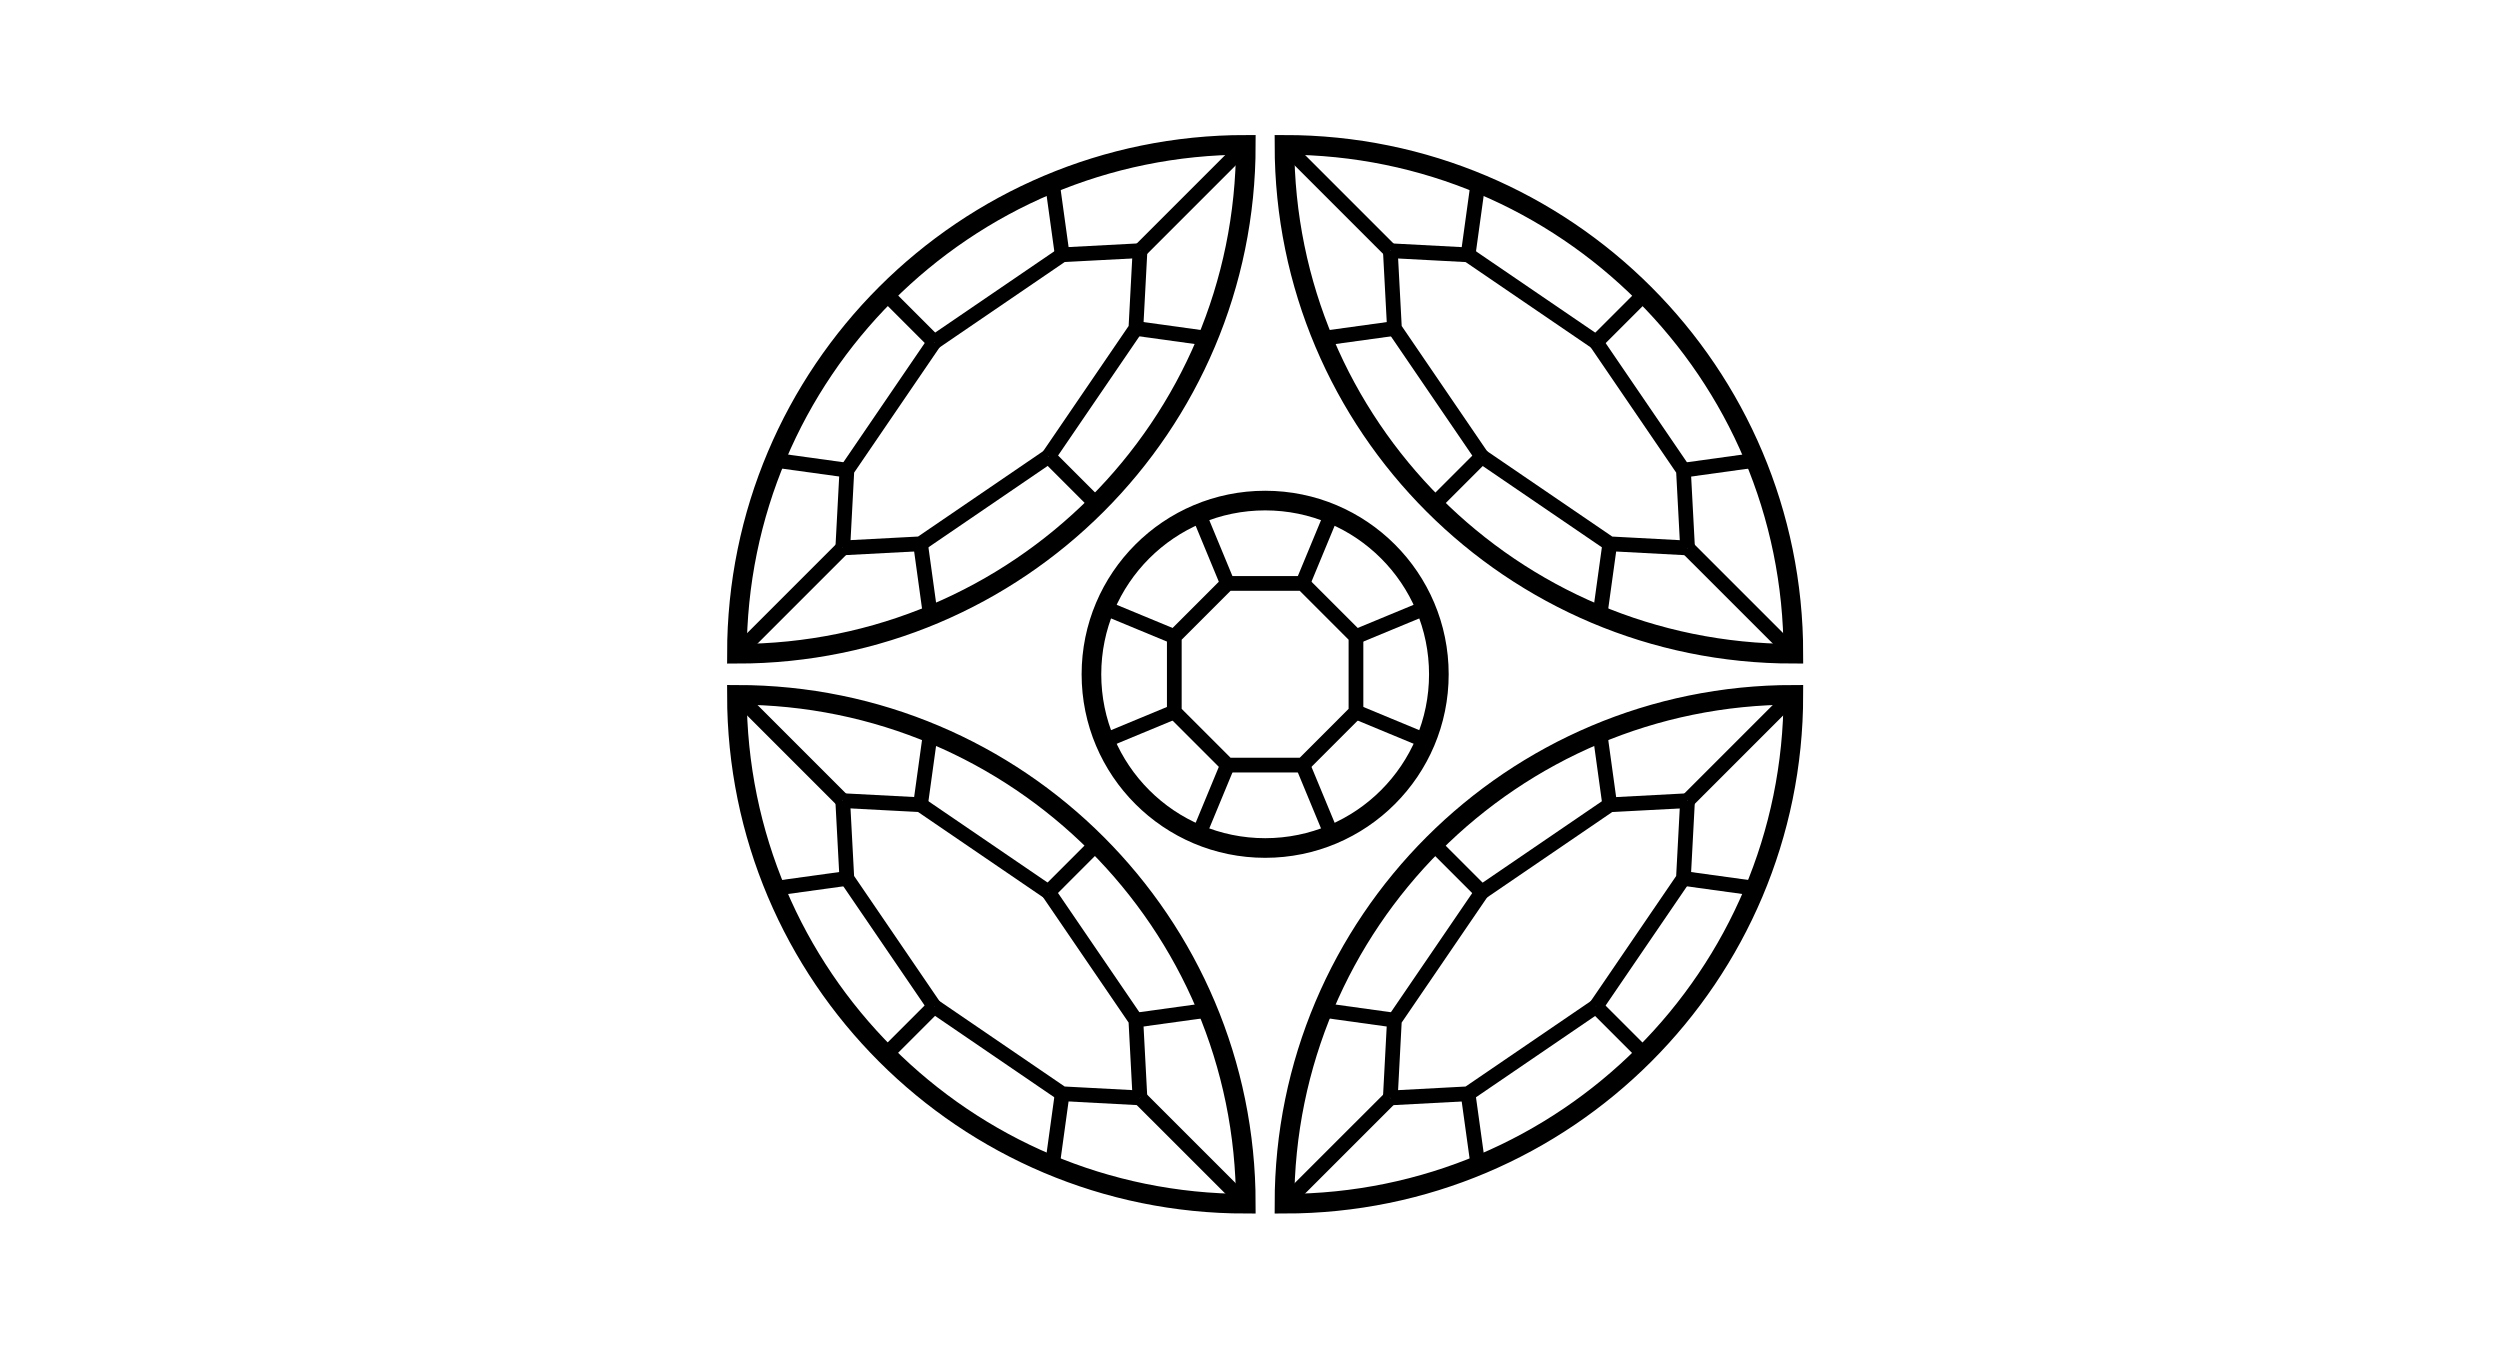<?xml version="1.0" encoding="utf-8"?>
<!-- Generator: Adobe Illustrator 15.0.0, SVG Export Plug-In . SVG Version: 6.00 Build 0)  -->
<!DOCTYPE svg PUBLIC "-//W3C//DTD SVG 1.1//EN" "http://www.w3.org/Graphics/SVG/1.1/DTD/svg11.dtd">
<svg version="1.1" id="Layer_1" xmlns="http://www.w3.org/2000/svg" xmlns:xlink="http://www.w3.org/1999/xlink" x="0px" y="0px"
	 width="165px" height="90px" viewBox="0 0 165 90" enable-background="new 0 0 165 90" xml:space="preserve">
<g>
	<polygon fill="none" stroke="#000000" stroke-width="0.972" stroke-miterlimit="10" points="85.983,38.507 89.494,42.019 
		89.494,46.986 85.983,50.498 81.016,50.498 77.504,46.986 77.504,42.019 81.016,38.507 	"/>
	<circle fill="none" stroke="#000000" stroke-width="1.296" stroke-miterlimit="10" cx="83.5" cy="44.503" r="11.465"/>
	
		<line fill="none" stroke="#000000" stroke-width="0.972" stroke-miterlimit="10" x1="81.015" y1="38.506" x2="79.167" y2="34.042"/>
	
		<line fill="none" stroke="#000000" stroke-width="0.972" stroke-miterlimit="10" x1="87.833" y1="54.963" x2="85.983" y2="50.498"/>
	<line fill="none" stroke="#000000" stroke-width="0.972" stroke-miterlimit="10" x1="77.503" y1="42.019" x2="73.039" y2="40.17"/>
	
		<line fill="none" stroke="#000000" stroke-width="0.972" stroke-miterlimit="10" x1="93.959" y1="48.836" x2="89.494" y2="46.984"/>
	
		<line fill="none" stroke="#000000" stroke-width="0.972" stroke-miterlimit="10" x1="77.504" y1="46.984" x2="73.039" y2="48.836"/>
	<line fill="none" stroke="#000000" stroke-width="0.972" stroke-miterlimit="10" x1="93.959" y1="40.17" x2="89.494" y2="42.019"/>
	
		<line fill="none" stroke="#000000" stroke-width="0.972" stroke-miterlimit="10" x1="81.016" y1="50.498" x2="79.167" y2="54.963"/>
	
		<line fill="none" stroke="#000000" stroke-width="0.972" stroke-miterlimit="10" x1="87.833" y1="34.042" x2="85.983" y2="38.507"/>
</g>
<g>
	<g>
		<path fill="none" stroke="#000000" stroke-width="1.296" stroke-miterlimit="10" d="M48.636,45.859
			c0,18.549,15.038,33.586,33.587,33.586C82.224,60.896,67.187,45.859,48.636,45.859z"/>
		
			<line fill="none" stroke="#000000" stroke-width="0.972" stroke-miterlimit="10" x1="75.237" y1="72.46" x2="82.224" y2="79.445"/>
		
			<line fill="none" stroke="#000000" stroke-width="0.972" stroke-miterlimit="10" x1="48.636" y1="45.859" x2="55.62" y2="52.843"/>
		
			<line fill="none" stroke="#000000" stroke-width="0.972" stroke-miterlimit="10" x1="69.198" y1="58.877" x2="72.382" y2="55.691"/>
		
			<line fill="none" stroke="#000000" stroke-width="0.972" stroke-miterlimit="10" x1="58.469" y1="69.604" x2="61.654" y2="66.419"/>
		
			<line fill="none" stroke="#000000" stroke-width="0.972" stroke-miterlimit="10" x1="61.409" y1="48.371" x2="60.753" y2="53.115"/>
		
			<line fill="none" stroke="#000000" stroke-width="0.972" stroke-miterlimit="10" x1="51.151" y1="58.631" x2="55.893" y2="57.975"/>
		
			<line fill="none" stroke="#000000" stroke-width="0.972" stroke-miterlimit="10" x1="69.451" y1="76.931" x2="70.105" y2="72.188"/>
		
			<line fill="none" stroke="#000000" stroke-width="0.972" stroke-miterlimit="10" x1="79.709" y1="66.672" x2="74.966" y2="67.328"/>
		<polyline fill="none" stroke="#000000" stroke-width="0.972" stroke-miterlimit="10" points="75.237,72.46 70.105,72.188 
			61.654,66.419 		"/>
		<polyline fill="none" stroke="#000000" stroke-width="0.972" stroke-miterlimit="10" points="75.237,72.46 74.966,67.328 
			69.198,58.877 		"/>
		<polyline fill="none" stroke="#000000" stroke-width="0.972" stroke-miterlimit="10" points="55.62,52.843 60.752,53.112 
			69.204,58.88 		"/>
		<polyline fill="none" stroke="#000000" stroke-width="0.972" stroke-miterlimit="10" points="55.62,52.843 55.892,57.974 
			61.658,66.426 		"/>
	</g>
	<g>
		<path fill="none" stroke="#000000" stroke-width="1.296" stroke-miterlimit="10" d="M84.775,79.445
			c18.551,0,33.587-15.037,33.587-33.586C99.812,45.859,84.775,60.896,84.775,79.445z"/>
		
			<line fill="none" stroke="#000000" stroke-width="0.972" stroke-miterlimit="10" x1="111.377" y1="52.844" x2="118.362" y2="45.859"/>
		
			<line fill="none" stroke="#000000" stroke-width="0.972" stroke-miterlimit="10" x1="84.775" y1="79.445" x2="91.76" y2="72.463"/>
		
			<line fill="none" stroke="#000000" stroke-width="0.972" stroke-miterlimit="10" x1="97.793" y1="58.885" x2="94.609" y2="55.699"/>
		
			<line fill="none" stroke="#000000" stroke-width="0.972" stroke-miterlimit="10" x1="108.521" y1="69.612" x2="105.338" y2="66.428"/>
		
			<line fill="none" stroke="#000000" stroke-width="0.972" stroke-miterlimit="10" x1="87.291" y1="66.672" x2="92.031" y2="67.33"/>
		
			<line fill="none" stroke="#000000" stroke-width="0.972" stroke-miterlimit="10" x1="97.549" y1="76.931" x2="96.892" y2="72.189"/>
		
			<line fill="none" stroke="#000000" stroke-width="0.972" stroke-miterlimit="10" x1="115.849" y1="58.631" x2="111.105" y2="57.977"/>
		
			<line fill="none" stroke="#000000" stroke-width="0.972" stroke-miterlimit="10" x1="105.59" y1="48.371" x2="106.245" y2="53.117"/>
		<polyline fill="none" stroke="#000000" stroke-width="0.972" stroke-miterlimit="10" points="111.377,52.844 111.105,57.977 
			105.338,66.428 		"/>
		<polyline fill="none" stroke="#000000" stroke-width="0.972" stroke-miterlimit="10" points="111.377,52.844 106.245,53.116 
			97.793,58.885 		"/>
		<polyline fill="none" stroke="#000000" stroke-width="0.972" stroke-miterlimit="10" points="91.76,72.463 92.031,67.33 
			97.8,58.878 		"/>
		<polyline fill="none" stroke="#000000" stroke-width="0.972" stroke-miterlimit="10" points="91.76,72.463 96.891,72.189 
			105.342,66.423 		"/>
	</g>
	<g>
		<path fill="none" stroke="#000000" stroke-width="1.296" stroke-miterlimit="10" d="M118.362,43.146
			c0-18.548-15.036-33.586-33.587-33.586C84.775,28.11,99.812,43.146,118.362,43.146z"/>
		<line fill="none" stroke="#000000" stroke-width="0.972" stroke-miterlimit="10" x1="91.762" y1="16.547" x2="84.775" y2="9.56"/>
		
			<line fill="none" stroke="#000000" stroke-width="0.972" stroke-miterlimit="10" x1="118.362" y1="43.146" x2="111.379" y2="36.165"/>
		
			<line fill="none" stroke="#000000" stroke-width="0.972" stroke-miterlimit="10" x1="97.801" y1="30.131" x2="94.617" y2="33.314"/>
		
			<line fill="none" stroke="#000000" stroke-width="0.972" stroke-miterlimit="10" x1="108.53" y1="19.402" x2="105.346" y2="22.585"/>
		
			<line fill="none" stroke="#000000" stroke-width="0.972" stroke-miterlimit="10" x1="105.59" y1="40.633" x2="106.246" y2="35.892"/>
		
			<line fill="none" stroke="#000000" stroke-width="0.972" stroke-miterlimit="10" x1="115.849" y1="30.375" x2="111.107" y2="31.032"/>
		
			<line fill="none" stroke="#000000" stroke-width="0.972" stroke-miterlimit="10" x1="97.549" y1="12.075" x2="96.894" y2="16.819"/>
		
			<line fill="none" stroke="#000000" stroke-width="0.972" stroke-miterlimit="10" x1="87.289" y1="22.333" x2="92.034" y2="21.678"/>
		<polyline fill="none" stroke="#000000" stroke-width="0.972" stroke-miterlimit="10" points="91.762,16.547 96.894,16.819 
			105.346,22.585 		"/>
		<polyline fill="none" stroke="#000000" stroke-width="0.972" stroke-miterlimit="10" points="91.762,16.547 92.034,21.678 
			97.801,30.131 		"/>
		<polyline fill="none" stroke="#000000" stroke-width="0.972" stroke-miterlimit="10" points="111.379,36.165 106.248,35.892 
			97.795,30.125 		"/>
		<polyline fill="none" stroke="#000000" stroke-width="0.972" stroke-miterlimit="10" points="111.379,36.165 111.107,31.033 
			105.34,22.581 		"/>
	</g>
	<g>
		<path fill="none" stroke="#000000" stroke-width="1.296" stroke-miterlimit="10" d="M82.224,9.56
			c-18.55,0-33.587,15.038-33.587,33.588C67.186,43.148,82.224,28.11,82.224,9.56z"/>
		
			<line fill="none" stroke="#000000" stroke-width="0.972" stroke-miterlimit="10" x1="55.623" y1="36.161" x2="48.636" y2="43.148"/>
		<line fill="none" stroke="#000000" stroke-width="0.972" stroke-miterlimit="10" x1="82.224" y1="9.56" x2="75.24" y2="16.544"/>
		
			<line fill="none" stroke="#000000" stroke-width="0.972" stroke-miterlimit="10" x1="69.206" y1="30.122" x2="72.39" y2="33.306"/>
		
			<line fill="none" stroke="#000000" stroke-width="0.972" stroke-miterlimit="10" x1="58.478" y1="19.393" x2="61.662" y2="22.578"/>
		
			<line fill="none" stroke="#000000" stroke-width="0.972" stroke-miterlimit="10" x1="79.709" y1="22.333" x2="74.967" y2="21.677"/>
		
			<line fill="none" stroke="#000000" stroke-width="0.972" stroke-miterlimit="10" x1="69.451" y1="12.075" x2="70.107" y2="16.815"/>
		
			<line fill="none" stroke="#000000" stroke-width="0.972" stroke-miterlimit="10" x1="51.151" y1="30.375" x2="55.895" y2="31.03"/>
		
			<line fill="none" stroke="#000000" stroke-width="0.972" stroke-miterlimit="10" x1="61.409" y1="40.633" x2="60.754" y2="35.89"/>
		<polyline fill="none" stroke="#000000" stroke-width="0.972" stroke-miterlimit="10" points="55.623,36.161 55.895,31.03 
			61.662,22.578 		"/>
		<polyline fill="none" stroke="#000000" stroke-width="0.972" stroke-miterlimit="10" points="55.623,36.161 60.754,35.89 
			69.206,30.122 		"/>
		<polyline fill="none" stroke="#000000" stroke-width="0.972" stroke-miterlimit="10" points="75.24,16.544 74.968,21.676 
			69.201,30.127 		"/>
		<polyline fill="none" stroke="#000000" stroke-width="0.972" stroke-miterlimit="10" points="75.24,16.544 70.109,16.815 
			61.656,22.583 		"/>
	</g>
</g>
</svg>
